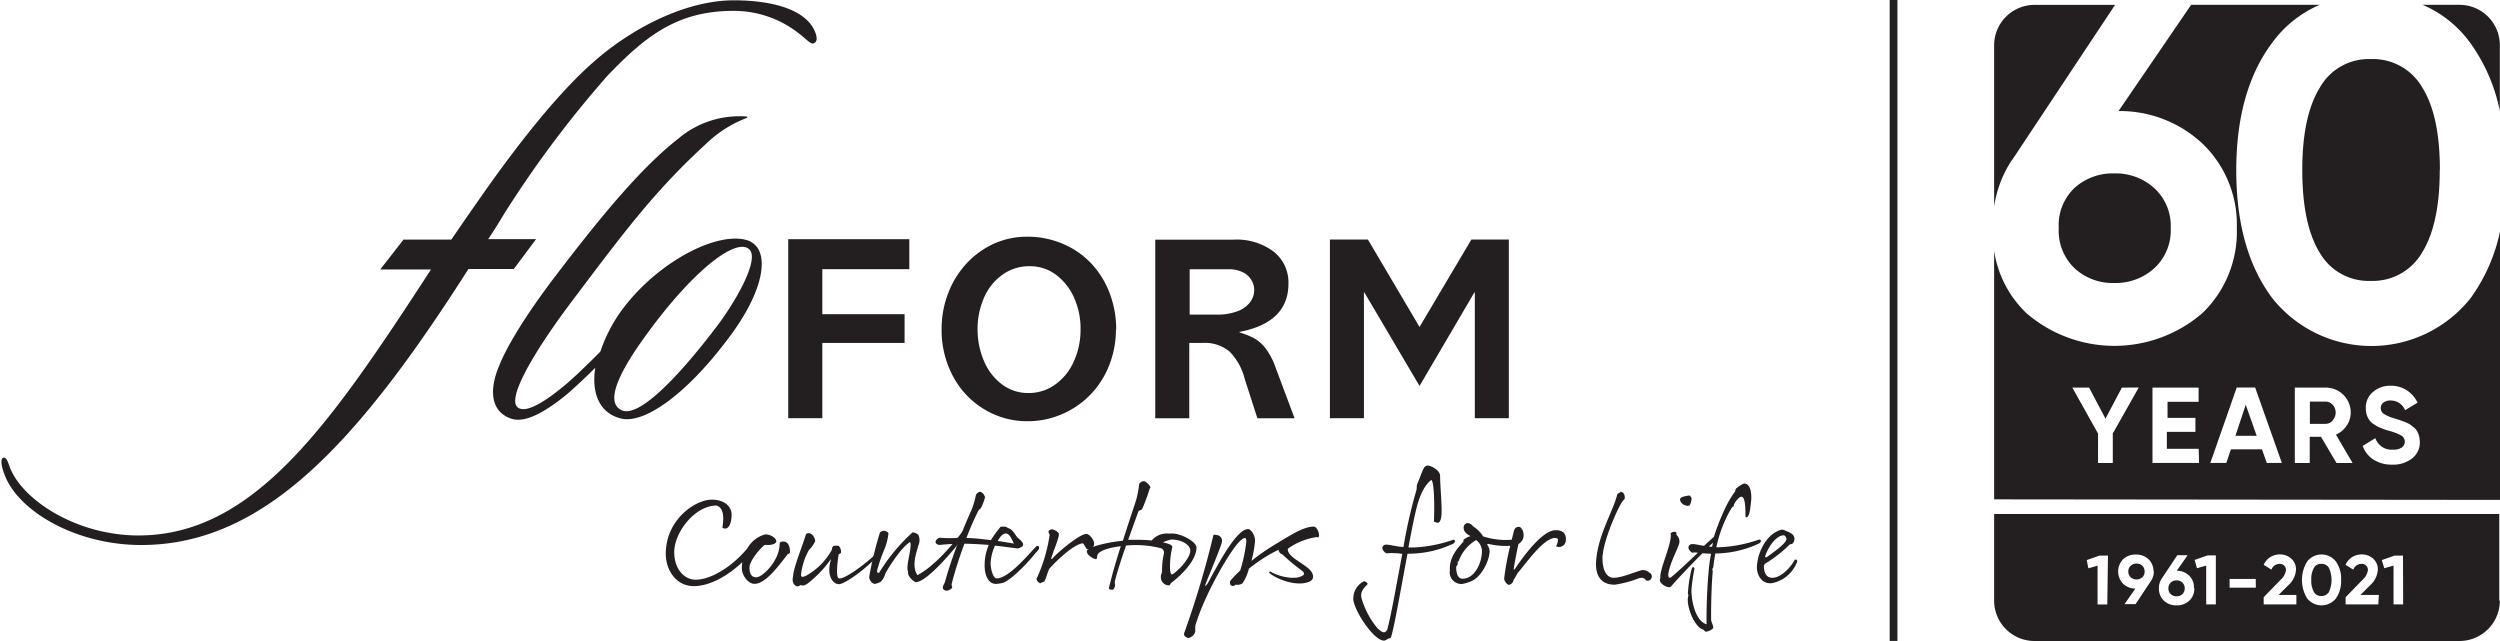 <svg id="Layer_1" data-name="Layer 1" xmlns="http://www.w3.org/2000/svg" viewBox="0 0 321.92 82.53"><defs><style>.cls-1,.cls-2{fill:none;}.cls-1{stroke:#231f20;}.cls-3{fill:#231f20;}</style></defs><line class="cls-1" x1="243.83" x2="243.83" y2="82.53"/><rect class="cls-2" width="321.92" height="82.53"/><polygon class="cls-3" points="117.09 34.66 105.89 34.66 105.89 40.46 116.48 40.46 116.48 44.16 105.89 44.16 105.89 53.85 101.5 53.85 101.5 30.8 117.09 30.8 117.09 34.66"/><path class="cls-3" d="M163,73.24a12.67,12.67,0,0,1-.88,4.7,11.58,11.58,0,0,1-2.46,3.81A11.25,11.25,0,0,1,156,84.23a11,11,0,0,1-4.35.89A10.65,10.65,0,0,1,146,83.56a10.92,10.92,0,0,1-4-4.26,12.54,12.54,0,0,1-1.45-6,12.7,12.7,0,0,1,.89-4.78,11.75,11.75,0,0,1,2.43-3.83,10.94,10.94,0,0,1,3.53-2.48,10.36,10.36,0,0,1,4.16-.85,11.49,11.49,0,0,1,4.79,1A10.82,10.82,0,0,1,160,65a11.59,11.59,0,0,1,2.24,3.78,12.94,12.94,0,0,1,.79,4.51m-4.59,0a9.58,9.58,0,0,0-.9-4.22,7.39,7.39,0,0,0-2.4-2.91,5.57,5.57,0,0,0-3.23-1,5.84,5.84,0,0,0-3.6,1.15,7.06,7.06,0,0,0-2.34,3,10,10,0,0,0-.79,4,10.35,10.35,0,0,0,.8,4,7.29,7.29,0,0,0,2.32,3.05,5.6,5.6,0,0,0,3.45,1.13,5.82,5.82,0,0,0,3.42-1.09,7.24,7.24,0,0,0,2.41-3,9.71,9.71,0,0,0,.86-4.07" transform="translate(-19.3 -30.88)"/><path class="cls-3" d="M186,84.74h-4.79l-1.64-5.1a7.63,7.63,0,0,0-1.93-3.48,4.94,4.94,0,0,0-3.5-1.12h-1.7v9.7h-4.38v-23h10.06a7.92,7.92,0,0,1,5.21,1.56,5.06,5.06,0,0,1,1.88,4.11q0,5-6.31,6.21v.06a10.78,10.78,0,0,1,1.82.72,4.91,4.91,0,0,1,1.51,1.29,9.07,9.07,0,0,1,1.33,2.53ZM180.8,68.25a2.45,2.45,0,0,0-.38-1.34,2.62,2.62,0,0,0-1.14-1,4.11,4.11,0,0,0-1.79-.36h-5v5.84H176a7.09,7.09,0,0,0,2.64-.43,3.59,3.59,0,0,0,1.63-1.16,2.64,2.64,0,0,0,.53-1.58" transform="translate(-19.3 -30.88)"/><polygon class="cls-3" points="194.29 53.85 189.91 53.85 189.91 37.66 189.85 37.66 182.79 49.7 175.69 37.66 175.63 37.66 175.63 53.85 171.25 53.85 171.25 30.84 176.14 30.84 182.79 42.1 189.47 30.84 194.29 30.84 194.29 53.85"/><path class="cls-3" d="M116,62c-3.58-1.68-11.53,2.15-16.39,8.49a19.7,19.7,0,0,0-3,5.66c-1.57,1.59-3.4,3.36-4.61,4.36C89.08,82.94,87,84,86.05,83.4c-1.77-1.07,2.52-8,7.32-14.29,6.62-8.8,10.43-13.82,16.85-19.71a15.47,15.47,0,0,1,5.3-3.36l0-.15a12.16,12.16,0,0,0-8.85,2.82c-4.5,3.52-9.39,9.23-15.79,17.64-3.73,4.89-6.26,9-7.3,11.62-1.45,3.44-.94,6.12,1.75,6.88,1.86.46,4.49-1.15,7.07-3.28,1-.88,2.32-2.1,3.55-3.33-.51,3.28.55,5.87,3.35,6.54,3,.69,8.33-3.14,13.49-9.94,5.06-6.5,5.69-11.62,3.12-12.85m-4.37,11c-5.33,7-10.17,11.77-12.24,10.69-2.32-1.14.2-5.65,3.68-10.31,5.36-7.27,10.79-11.78,12.68-10.48,1.7,1.15-1.75,7-4.12,10.1" transform="translate(-19.3 -30.88)"/><path class="cls-3" d="M124.23,34.92c-1.67-3.88-8.66-4-10.42-4-6.27,0-13.3,3.65-18.24,8.08-5.23,4.62-11,12.41-14.82,17.91-1.08,1.53-2.2,3.16-3.33,4.82H71.26l-3,3.85H74.8C61.94,85.33,52.11,99.83,37.12,99.83c-7.95,0-15-4.57-16.58-8.85-.23-.69-.44-1.24-.8-1.16s-.34.85.08,2c1.65,4.81,9.18,9.24,17.66,9.24,15.83,0,27.89-13.2,42.14-35.54h5.84l2.87-3.85H82.17c.67-1,1.34-2.07,2-3.18A139,139,0,0,1,97.56,40.59c4.93-5.13,9-8.31,16.19-8.31a13.52,13.52,0,0,1,8.48,2.95c.65.47,1.47,1.4,1.82,1.24.5-.15.51-.77.18-1.55" transform="translate(-19.3 -30.88)"/><path class="cls-3" d="M119.27,100.55c0,.31-.5.58-1.46.49-.18,0-2,1.91-2,2.92s.41,1.26.88,1.26c.78,0,3-2.12,3-4.31,0-.2.2-.3.46-.3.67,0,.87.66.87,1.33,0,.29-.2.2-.31.33-1.08,1.37-2.79,3.79-4.25,3.79-.84,0-1.63-1.1-1.63-2a5.29,5.29,0,0,1,.06-.8c-1.65,1.59-4.17,3.18-6.41,3.09s-3.45-2.2-3.45-4.13c0-4.48,3.85-7,5.9-7,1.72,0,2.58.93,2.58,1.93s-.36,2.15-1.19,1.69c.31-1.93-.07-2.65-.77-2.86-2.74,0-5.43,3.42-5.43,6,0,2.18,1.3,3.55,2.76,3.55,1.78,0,4.52-1.46,6.67-4.06a3.74,3.74,0,0,1,2.29-1.78c.73,0,1.39.5,1.39.79" transform="translate(-19.3 -30.88)"/><path class="cls-3" d="M124.26,100.59a4.24,4.24,0,0,1-.81,1.14,8.22,8.22,0,0,0-1,3.15c0,.33.15.34.6.16a8.48,8.48,0,0,0,3.37-3.37c0-.18.07-.47.27-.5a2,2,0,0,1,.61,0,1.11,1.11,0,0,1,.29.9c0,.07-.2.11-.29.18-.1.56-.43,2.89,0,3.09.71.32,4.48-2.62,5.42-3.79.18,0,.18.25,0,.47-1.68,2-4.71,4.15-5.45,4.09-.13-.09-.22,0-.33-.09-1.1-.63-.91-2.18-.66-3,0-.12,0-.16-.09,0a14.46,14.46,0,0,1-3,3.08c-.41.2-.57.22-.7.13s-.29.23-.61.13-.65-.51-.45-1.27c0-1,1.24-4,1.67-5.46.76-.42,1.25.72,1.16,1" transform="translate(-19.3 -30.88)"/><path class="cls-3" d="M133.09,99.22c.16,0,.63.14.61.41a8,8,0,0,1-.57,2.11,19.73,19.73,0,0,0-.89,2.62c-.05.27.2.38.29.23a23.51,23.51,0,0,1,4.28-5.16,1.32,1.32,0,0,1,.74.31,1.64,1.64,0,0,1,0,1.39c-.26,1-.9,2.65-.11,3.81,2.56-1.36,5.14-4.7,6.42-6.44.24-.08.51.25.25.59-2,2.71-5.44,6.71-6.87,6.75-.2,0-1.14-.72-1-1.35-.38-.64.57-3.16.25-3.81-.94.52-2.49,2.78-3.19,4.06a2.22,2.22,0,0,1-.6,1.06,3.43,3.43,0,0,1-.72.27c-.43,0-.81-.59-.74-1a46,46,0,0,1,1.37-5.62.62.62,0,0,1,.45-.21" transform="translate(-19.3 -30.88)"/><path class="cls-3" d="M146.11,95a5.66,5.66,0,0,1-.49,1.28c-.11.22-.16.07-.31.31a37.14,37.14,0,0,0-1.57,3.57c1,0,2.11.15,3.16.27a13.35,13.35,0,0,1,1.26-1.73c.25,0,.74-.06.92.18.56.07,1,.93,1.18,1.15s.79.58.79,1c0,.24-.43.4-.67.47a.1.1,0,0,1-.07,0h0c-.94-.12-1.91-.25-2.89-.36a6.33,6.33,0,0,0-.56,2.22c0,.85.33,2.08.85,2,1.54-.11,3.87-2.92,5-4.09a.3.3,0,0,1,.27-.09c.11,0,.15.23.11.36a3.51,3.51,0,0,1-.5.61c-1.05,1.37-3.45,3.75-4.33,3.82a3.83,3.83,0,0,1-.71.1c-1,0-1.46-1.14-1.46-2.37a6.6,6.6,0,0,1,.53-2.65c-1.07-.09-2.13-.14-3.13-.16a50.41,50.41,0,0,0-1.64,5.16c-.05.2.09.4.06.5a1.06,1.06,0,0,1-.73.4c-.18,0-.52-.2-.48-.43a1.84,1.84,0,0,1,.25-.6c.45-1.64,1.05-3.41,1.66-5-.8,0-1.53.05-2.18.12s-1-.52-.17-.92a15.41,15.41,0,0,0,2.64,0c.54-1.39,1.08-2.65,1.51-3.59a11.92,11.92,0,0,0,.56-1.91.73.73,0,0,1,.56-.42,1,1,0,0,1,.62.78m1.6,5.56c.79.11,1.54.23,2.1.34-.21-.49-.56-1.3-1-1.3s-.77.4-1.1,1" transform="translate(-19.3 -30.88)"/><path class="cls-3" d="M154.32,99.31c0-.13.29-.27.47-.27a1.46,1.46,0,0,1,.83.49c.18.39-.58,2-.94,3.19-.05.18.06.2.15.07.65-.78,3.5-3.16,4.36-3.16.35,0,1,.72,1,1.25a.72.72,0,0,1-.82.74c-.29-.06-.44-.74-.67-.78-1.1.15-3.14,2-4.3,3.3-.18.35-.41,1.3-.65,1.65-.23,0-.41.21-.52.19s-.54-.36-.43-.63a20.16,20.16,0,0,0,1.67-5.66c-.08,0-.16-.26-.16-.38" transform="translate(-19.3 -30.88)"/><path class="cls-3" d="M167.39,93.66a27,27,0,0,1-1,2.74c-.13.24-.42.13-.51.36l-1.31,3.63c.37,0,.75,0,1.12,0s1.19,0,1.91.09a2.55,2.55,0,0,1,2.31-.88c1.22-.2,3.46,1,3.46,1.78,0,1.81-2.29,3.83-3.21,4.52-.18.14-.16.36-.38.36a1.06,1.06,0,0,1-1-1.12c0-.29.18-.56.16-.72a9.15,9.15,0,0,1,.25-2.31.63.63,0,0,0-.34-.62,13.09,13.09,0,0,0-4.55-.36c-.54,1.54-1.06,3.13-1.42,4.51-.06.2,0,.53,0,.64s-.14.56-.33.54-.47,0-.45-.2a2.74,2.74,0,0,1,.13-.56c.32-1.37.85-3.12,1.39-4.85-1.57.19-2.82.61-3,1.13-.09.2,0,.54-.22.54s-1.15-.49-1.15-1,2.4-1.15,4.64-1.37c.63-2,1.28-3.91,1.71-5.25a12.94,12.94,0,0,0,.39-2.07.75.75,0,0,1,.62-.35c.24,0,.87.62.85.89m1.6,7c.73.14,1.23.34,1.2.61a9.89,9.89,0,0,0-.28,3c.06.3.08.64.35.46.9-.59,2.24-2.13,2.24-3s-1.29-1.45-2.44-1.45a4.68,4.68,0,0,0-1.07.37" transform="translate(-19.3 -30.88)"/><path class="cls-3" d="M185,100.21c.51-.23.94,0,1,.23s0,.42-.56.58a19.47,19.47,0,0,0-5.32,3.09,6.1,6.1,0,0,1-.83,1.89,1.23,1.23,0,0,1-.91.16.37.37,0,0,1-.12.13c-.49.2-.74-.33-.49-.67a13.72,13.72,0,0,1,1.23-1.28,20.32,20.32,0,0,0,.79-3.71c0-.56-.2-.62-.72-.17-1.28,1.09-4.75,7.13-5.85,11a5.68,5.68,0,0,0,0,.72,1.15,1.15,0,0,1-.85.85c-.21,0-.74-.22-.57-.67a120.34,120.34,0,0,0,3.73-12.49c0-.21.32-.11.49-.09a.74.74,0,0,1,.61.94c-.13.65-1.88,4.78-2.06,5.29s0,.32.24,0c.94-1.68,3.62-7.09,5.25-7,.23,0,.83.63.85,1.5a13.47,13.47,0,0,1-.47,2.6,27.77,27.77,0,0,1,4.63-3" transform="translate(-19.3 -30.88)"/><path class="cls-3" d="M185.78,105.26a2,2,0,0,0,1.37-.34c.11-.14.09-.31-.15-.51a26.78,26.78,0,0,1-2.61-2.18c-.58-.07-.69-1.37-.22-1.64,1.26-.78,3.05-1.9,4.24-1.9a.47.47,0,0,1,.34.13,1.55,1.55,0,0,1,.4,1c0,.21-.09.34-.25.21a8.49,8.49,0,0,0-3.76,1.5c-.18,1,2,1.84,2.86,2.76.57.65.45,1.21,0,1.44-1.5.76-4.11-.16-5.16-1-.25-.2,0-.31.09-.22a6.4,6.4,0,0,0,2.89.78" transform="translate(-19.3 -30.88)"/><path class="cls-3" d="M203.56,92.72c-.63.49-1.37,1.55-1.9,3.75-.29,1.2-.65,3-1,4.91h.62a17.68,17.68,0,0,0,5.16-1c.21,0,.36.25,0,.5a13.39,13.39,0,0,1-5.65,1.3l-.25,0c-.94,5-1.93,10.75-2.2,10.86-.43.07-.54.33-.83.33-1.28,0-3.72-3.66-3.94-5.22a2.48,2.48,0,0,1,1.36-2.42.55.55,0,0,1,.48.33c-.05.22-1,.72-.81,1.78a10.56,10.56,0,0,0,2.08,3.94c.59.54,1,.83,1.32,0,0-.1-.06,0,0-.1.47-1.75,1.15-5.69,1.87-9.48a9.17,9.17,0,0,0-2.07-.07c-.81-.54-.49-1.12,0-1.12s1.08.22,2.22.31a63.42,63.42,0,0,1,1.64-7.22c.13-.38,0-.61.18-1,.67-1.58.74-2.27,1.32-2.27.39,0,1.6.6,1.58,1.35,0,1.47.33,4.37.13,5.36s-.6.58-.92.51c.09-2.62,0-5.11-.34-5.38" transform="translate(-19.3 -30.88)"/><path class="cls-3" d="M214.89,98.71a.44.44,0,0,1,.36.31c.19.11.27.59.23,1a1.33,1.33,0,0,1-.65.91c-.23,1-.47,2.32-.61,3.15,0,.18.05.2.14.07,1-1.47,3.49-5,5.27-5,.87,0,1.37.4,1.3,1.3a.88.88,0,0,1-1.26.78,2.2,2.2,0,0,0,.25-.83c0-.25-.32-.24-.47-.25-1.53.19-3.61,3.24-4.76,4.56a6.83,6.83,0,0,1-.49.85.75.75,0,0,1-.59.63c-.26,0-.64-.54-.62-.83a33.65,33.65,0,0,1,.78-4.2,9.38,9.38,0,0,1-2.78-.24c-.14,0-.22,0-.16.13a1.68,1.68,0,0,1,.29.75c0,1.27-1.12,3.56-2.57,4a4.44,4.44,0,0,1-1,.28,1.51,1.51,0,0,1-1.55-1.79c-.12-1.75,1.17-3,1.73-3.66.09-.11,0-.09,0-.22a2.2,2.2,0,0,1,.93-.49l-.31-.18c-.62-.43-.58-.79-.58-1a.58.58,0,0,1,.49-.51,1,1,0,0,1,.74.44,4,4,0,0,1,1.28,1.28,9.41,9.41,0,0,0,3.68.43l.23-.9c.11-.78.58-.76.71-.76m-5.52,1.7a5.19,5.19,0,0,0-2.24,2.69c-.06.12-.11,0-.13.12a2.8,2.8,0,0,0,0,.29c0,.07-.2.25-.2.42,0,.77.22,1.46.83,1.46,1.52,0,2.49-2,2.49-3.58a1.87,1.87,0,0,0-.75-1.4" transform="translate(-19.3 -30.88)"/><path class="cls-3" d="M227.93,94.2c.45,0,.63.43.58.87,0,.12-.15.18-.2.25-.67.83-2.66,5.41-2.66,7.43,0,1.54.51,2.53,1.45,2.53,1.17,0,3.3-1,3.77-1a1.32,1.32,0,0,1,.81.33.54.54,0,0,1-.45,1c-.16-.38-.63-.38-1-.23a14,14,0,0,1-3,.79c-2.19,0-2.51-1.77-2.4-3.07.27-3.44,2.18-6.35,2.72-8.55a.69.69,0,0,1,.42-.27" transform="translate(-19.3 -30.88)"/><path class="cls-3" d="M238.63,101.25,240,100a28.37,28.37,0,0,1,1.7-4.19,13.86,13.86,0,0,1,1-1.62c.13-.15,0-.27.18-.42a3.66,3.66,0,0,1,1-.63c.7,0,1,.94.92,2.11-.15,1.52-.27,2.33-.72,2.24-.06-.34.09-2.58-.53-2.65-.39,0-1,.92-1,1.14s-.11.09-.24.25a16.52,16.52,0,0,0-2,5.12h.36a17.62,17.62,0,0,0,5.16-1c.21,0,.36.25,0,.5a13.39,13.39,0,0,1-5.65,1.3h0c-.1.56-.19,1.07-.23,1.52s-.16.41-.16.5.07.2.05.37c-.13,1.36-.23,4.22-.2,6.16,0,.22.29.76.27,1s-.77.54-.95.52-.22-.23-.31-.25c-1.15-.31-2.16-2.89-2-4.1a1.65,1.65,0,0,1,.08-.36s-.08-.11-.08-.19a16.16,16.16,0,0,1,.47-3.14c.06-.17.11-.27.22-.27s.18.17.14.28c-.16.69-.32,2-.36,2.44-.09.94.27,4.11,1.93,4.64a70.67,70.67,0,0,1,.29-7.08,19.61,19.61,0,0,1,.29-2l-1.1-.07c-1.55,1.53-3.29,3.39-4.08,4.31-.36.29-1.73-.49-1.35-1.1-.15-1.15,1.57-4.51,1.32-5.78.27-.25.63-.23.73-.1s-.05.27.06.34a1,1,0,0,1,.34.8c.13.34-1,2.29-1.33,3.71-.19.67-.11,1.28.39.81,1-.84,2.13-1.93,3.32-3.05a1.73,1.73,0,0,0-.72,0c-.81-.54-.48-1.12,0-1.12s.88.15,1.57.23m-3.14-6c0-.34,1-.47,1.22-.49.13.13.26.25.26.38s-.11.9-.35.94c-.5.09-1.15-.34-1.13-.83m4.26,5.59c-.19.16-.38.33-.56.51l.43,0a4.72,4.72,0,0,1,.13-.54" transform="translate(-19.3 -30.88)"/><path class="cls-3" d="M246.74,103.37a.53.53,0,0,0-.3.58c.06.91.44,1.33,1.1,1.33.85,0,2.08-.9,2.89-2.35.15,0,.35,0,.26.35a4.37,4.37,0,0,1-3.15,2.68c-1.35.22-2.1-1.06-2-2.25.14-1.8,1.22-4,3-4.58.33-.11.4,0,.49,0,.4.23,1.3.38,1.34,1.1a.89.89,0,0,1-.31.7s-.29,0-.42.18a17,17,0,0,1-2.86,2.24m-.13-1c-.13.34,0,.4.27.18,1.28-.9,2.4-1.77,2.42-2.26,0-.17-.2-.46-.35-.46-.85,0-1.85,1.2-2.34,2.54" transform="translate(-19.3 -30.88)"/><rect class="cls-2" width="231.48" height="82.53"/><path class="cls-3" d="M278.38,51.51l13.27-20H281.28a5.2,5.2,0,0,0-5.2,5.2V57.47a14.75,14.75,0,0,1,2.3-6m13.17,1.74a7.3,7.3,0,0,0-5.15,1.9,6.62,6.62,0,0,0-2,5.12,6.72,6.72,0,0,0,2,5.16,7.23,7.23,0,0,0,5.15,1.93,7.38,7.38,0,0,0,5.19-1.93,6.67,6.67,0,0,0,2.08-5.16,6.59,6.59,0,0,0-2.08-5.09,7.38,7.38,0,0,0-5.19-1.93m41.93-.43q0-7-2.26-10.62a7.32,7.32,0,0,0-6.62-3.67A7.22,7.22,0,0,0,318,42.2q-2.25,3.66-2.24,10.62T318,63.41a7.26,7.26,0,0,0,6.58,3.64,7.34,7.34,0,0,0,6.62-3.67q2.26-3.66,2.26-10.56m3.92-16.43a22.59,22.59,0,0,1,3.82,8.79V36.7a5.2,5.2,0,0,0-5.2-5.2h-4.75a14.71,14.71,0,0,1,6.13,4.89M307.15,87h2.74l-1.41-4ZM319.67,85a1.48,1.48,0,0,0,.39-1,1.44,1.44,0,0,0-.39-1,1.25,1.25,0,0,0-.93-.41h-2v2.87h2a1.23,1.23,0,0,0,.93-.42m11.23,2.74a2.6,2.6,0,0,1-1,2.13,3.91,3.91,0,0,1-2.55.8,4.36,4.36,0,0,1-2.43-.65,3.45,3.45,0,0,1-1.38-1.76l1.63-1a2.19,2.19,0,0,0,2.24,1.48,1.88,1.88,0,0,0,1.18-.29.92.92,0,0,0-.08-1.53,7.17,7.17,0,0,0-1.64-.62,10.65,10.65,0,0,1-1.11-.39,4.63,4.63,0,0,1-.9-.52,2,2,0,0,1-.68-.83,2.64,2.64,0,0,1-.24-1.16,2.58,2.58,0,0,1,.94-2.1,3.34,3.34,0,0,1,2.25-.79,3.72,3.72,0,0,1,2.08.58,3.88,3.88,0,0,1,1.39,1.6L329,83.7a2,2,0,0,0-1.86-1.25,1.43,1.43,0,0,0-.93.27.85.85,0,0,0-.34.7.88.88,0,0,0,.38.75,5.23,5.23,0,0,0,1.46.61l.67.22.63.23a4.33,4.33,0,0,1,.61.3,5.56,5.56,0,0,1,.49.38,1.89,1.89,0,0,1,.43.48,3.21,3.21,0,0,1,.25.61,3.06,3.06,0,0,1,.1.77m-10.8-.93,2.15,3.66h-2.07l-2-3.37h-1.45V90.5h-1.92V80.79h3.89A3.21,3.21,0,0,1,322,84a3,3,0,0,1-.51,1.67,3.2,3.2,0,0,1-1.36,1.16m-7,3.66h-1.94l-.62-1.75h-4l-.59,1.75h-2.06l3.4-9.71h2.37Zm-10.66,0h-6V80.79h5.94v1.83h-4v2.07H302v1.8h-3.68v2.18h4.1Zm-7.77-9.71-3.34,5.92V90.5h-1.9V86.71l-3.31-5.92h2.16l2.11,4,2.11-4Zm46.57,14.47V60.46a22.59,22.59,0,0,1-3.82,8.79,16.31,16.31,0,0,1-25.57,0q-4.62-6.18-4.62-16.43t4.62-16.43A14.84,14.84,0,0,1,318,31.5H301.45L292.1,45.18a15.55,15.55,0,0,1,11,4.38,14.44,14.44,0,0,1,4.23,10.71,14.5,14.5,0,0,1-4.41,10.91,17.34,17.34,0,0,1-22.71,0,14,14,0,0,1-4.13-8v32Z" transform="translate(-19.3 -30.88)"/><path class="cls-3" d="M295.16,105.22a1,1,0,0,0,.3-.75,1,1,0,0,0-.3-.74,1,1,0,0,0-.75-.28,1.06,1.06,0,0,0-.74.28.94.94,0,0,0-.31.74,1,1,0,0,0,.31.75,1.13,1.13,0,0,0,1.49,0m5.16,2.17a1,1,0,0,0,.3-.75,1,1,0,0,0-.3-.74,1,1,0,0,0-.75-.28,1,1,0,0,0-.75.28,1,1,0,0,0-.3.74,1,1,0,0,0,.3.75,1.06,1.06,0,0,0,.75.27,1.08,1.08,0,0,0,.75-.27m18.88-.3a3.74,3.74,0,0,0,0-3.07,1.07,1.07,0,0,0-1-.53,1,1,0,0,0-.95.53,2.94,2.94,0,0,0-.33,1.54,2.9,2.9,0,0,0,.33,1.53,1,1,0,0,0,.95.53,1.07,1.07,0,0,0,1-.53m9.55,1.62h-1.24v-5l-1.19.34L326,103l1.65-.58h1.08Zm-3.2,0h-4.21v-.93l2.15-2.21a2.12,2.12,0,0,0,.72-1.26.77.77,0,0,0-.82-.82,1.11,1.11,0,0,0-1.06.74l-1-.62a2.2,2.2,0,0,1,.86-1,2.36,2.36,0,0,1,1.22-.34,2.15,2.15,0,0,1,1.47.54,1.84,1.84,0,0,1,.61,1.44,2.93,2.93,0,0,1-1,2l-1.24,1.24h2.37Zm-4.79-3.15a3.86,3.86,0,0,1-.67,2.38,2.37,2.37,0,0,1-3.7,0,4.56,4.56,0,0,1,0-4.76,2.35,2.35,0,0,1,3.7,0,3.86,3.86,0,0,1,.67,2.38M315,108.71h-4.21v-.93l2.15-2.21a2.12,2.12,0,0,0,.72-1.26.81.81,0,0,0-.23-.6.8.8,0,0,0-.59-.22,1.11,1.11,0,0,0-1.05.74l-1-.62a2.26,2.26,0,0,1,.86-1,2.36,2.36,0,0,1,1.22-.34,2.15,2.15,0,0,1,1.47.54,1.8,1.8,0,0,1,.61,1.44,2.89,2.89,0,0,1-1,2l-1.24,1.24H315Zm-5.22-2.16H306.4v-1.12h3.37Zm-5.15,2.16h-1.24v-5l-1.19.34-.3-1.07,1.65-.58h1.08Zm-2.77-2.07a2.09,2.09,0,0,1-.64,1.58,2.25,2.25,0,0,1-1.64.61,2.27,2.27,0,0,1-1.65-.61,2.1,2.1,0,0,1-.63-1.58,2.2,2.2,0,0,1,.37-1.27l2-3H301l-1.4,2a2.26,2.26,0,0,1,1.6.64,2.07,2.07,0,0,1,.61,1.55m-5.16-2.17a2.28,2.28,0,0,1-.36,1.28h0l-2,3h-1.42l1.4-2a2.24,2.24,0,0,1-1.59-.63,2.27,2.27,0,0,1,0-3.14,2.29,2.29,0,0,1,1.64-.61,2.26,2.26,0,0,1,1.65.61,2.09,2.09,0,0,1,.63,1.58m-5.95,4.24h-1.25v-5l-1.18.34L288,103l1.66-.58h1.08Zm50.48-.5V97.07H276.08v11.14a5.2,5.2,0,0,0,5.2,5.21H336a5.2,5.2,0,0,0,5.2-5.21" transform="translate(-19.3 -30.88)"/><rect class="cls-2" width="321.92" height="82.53"/></svg>